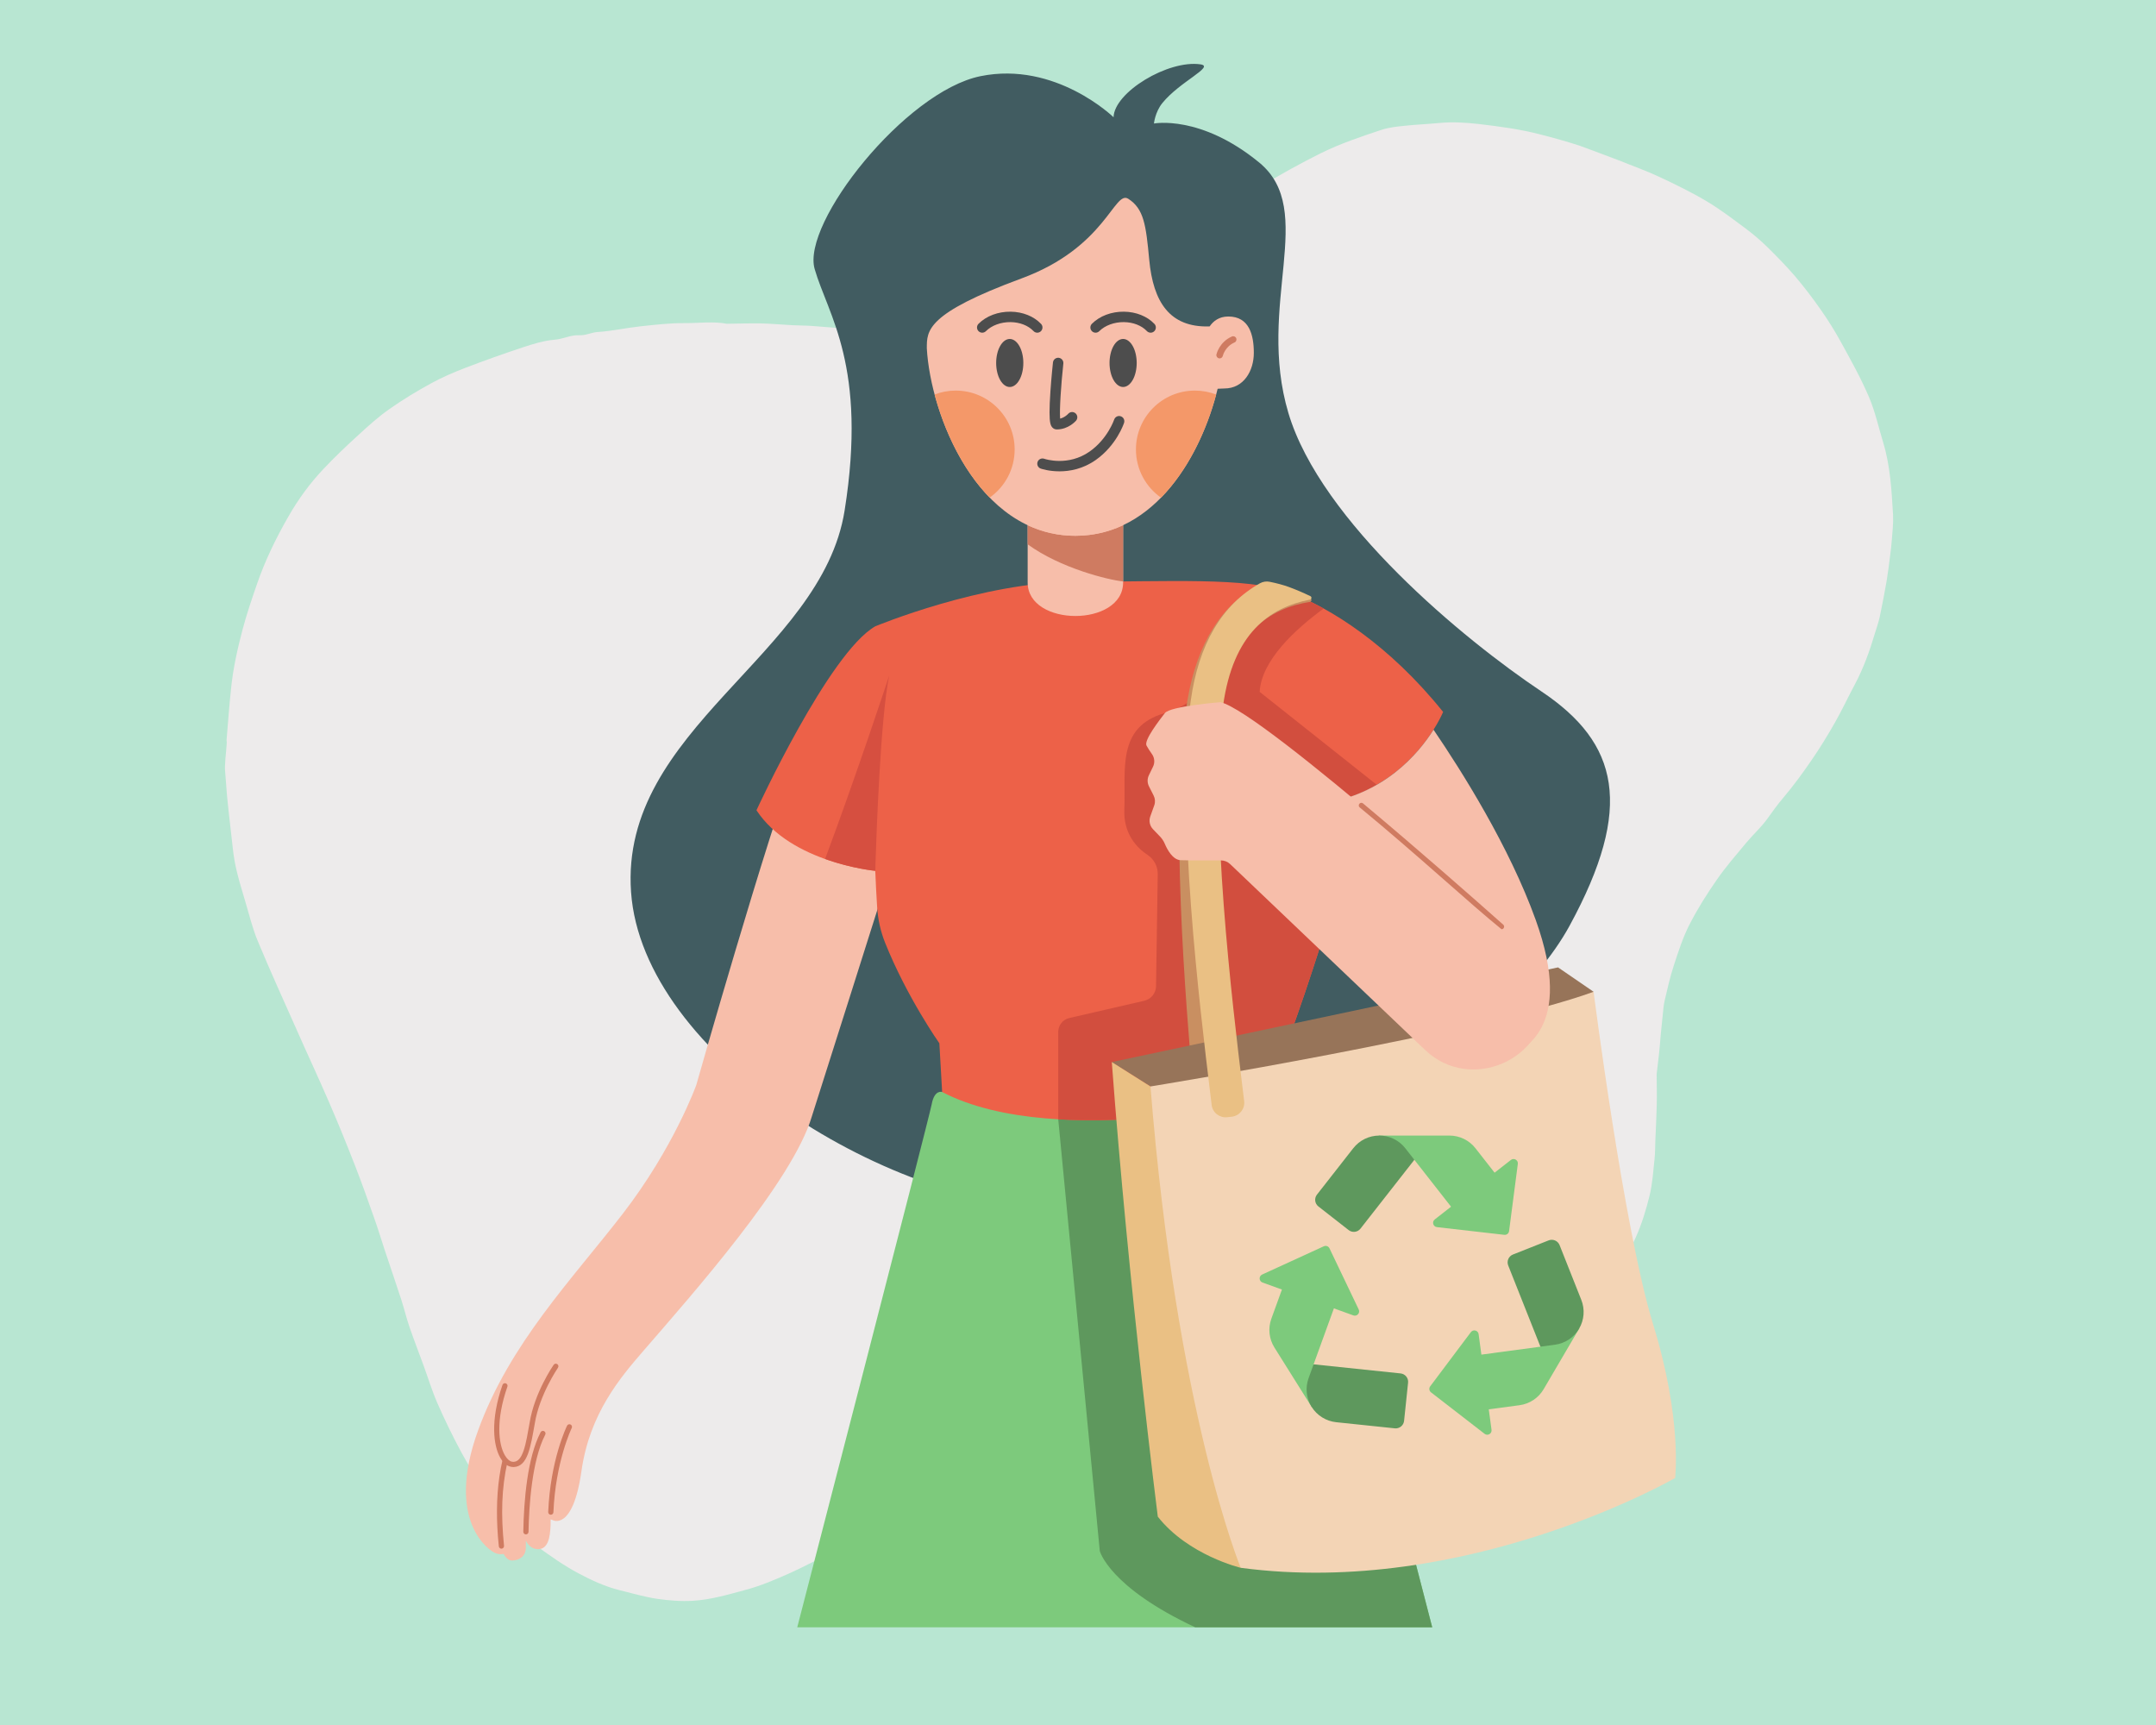 <svg version="1.0" preserveAspectRatio="xMidYMid meet" height="800" viewBox="0 0 750 600" zoomAndPan="magnify" width="1000" xmlns:xlink="http://www.w3.org/1999/xlink" xmlns="http://www.w3.org/2000/svg"><defs><clipPath id="83512c1486"><path clip-rule="nonzero" d="M 78 42 L 659 42 L 659 557 L 78 557 Z M 78 42"></path></clipPath><clipPath id="ef1c538755"><path clip-rule="nonzero" d="M 685.535 522.574 L 101.539 567.852 L 63.449 76.578 L 647.445 31.297 Z M 685.535 522.574"></path></clipPath><clipPath id="d10dad8a78"><path clip-rule="nonzero" d="M 685.535 522.574 L 101.539 567.852 L 63.449 76.578 L 647.445 31.297 Z M 685.535 522.574"></path></clipPath><clipPath id="c4ff508c5f"><path clip-rule="nonzero" d="M 277 376 L 499 376 L 499 566.027 L 277 566.027 Z M 277 376"></path></clipPath><clipPath id="3a9c6b2fb9"><path clip-rule="nonzero" d="M 368 376 L 499 376 L 499 566.027 L 368 566.027 Z M 368 376"></path></clipPath></defs><rect fill-opacity="1" height="720" y="-60" fill="#ffffff" width="900" x="-75"></rect><rect fill-opacity="1" height="720" y="-60" fill="#b8e6d2" width="900" x="-75"></rect><g clip-path="url(#83512c1486)"><g clip-path="url(#ef1c538755)"><g clip-path="url(#d10dad8a78)"><path fill-rule="nonzero" fill-opacity="1" d="M 563.098 55.758 C 567.859 57.695 572.641 59.371 577.195 61.512 C 582.797 64.129 588.402 66.855 593.707 70.02 C 598.465 72.848 602.898 76.262 607.359 79.562 C 609.965 81.52 612.477 83.668 614.809 85.941 C 618.156 89.254 621.465 92.609 624.535 96.203 C 627.648 99.867 630.59 103.734 633.352 107.688 C 635.859 111.25 638.195 114.977 640.273 118.758 C 643.738 125.074 647.281 131.387 650.098 137.977 C 652.32 143.125 653.496 148.688 655.141 154.066 C 657.594 162.211 658.023 170.625 658.527 179.031 C 658.68 181.961 658.316 184.926 658.098 187.883 C 657.949 189.793 657.723 191.707 657.465 193.625 C 657.094 196.52 656.758 199.371 656.27 202.238 C 655.551 206.387 654.754 210.504 653.883 214.629 C 653.441 216.633 652.738 218.586 652.145 220.527 C 650.344 226.586 648.199 232.52 645.211 238.109 C 642.871 242.492 640.766 247.012 638.312 251.332 C 635.758 255.809 633.051 260.258 630.105 264.504 C 627.062 268.945 623.836 273.363 620.355 277.465 C 618.379 279.777 616.633 282.219 614.887 284.66 C 612.707 287.73 609.816 290.301 607.402 293.203 C 603.93 297.379 600.344 301.488 597.262 305.934 C 593.781 310.93 590.5 316.133 587.723 321.555 C 585.43 326.051 583.84 330.973 582.277 335.781 C 580.949 339.793 580.043 343.953 579.062 348.086 C 578.676 349.789 578.586 351.547 578.387 353.273 C 578.145 355.414 577.938 357.586 577.734 359.723 C 577.527 361.898 577.398 364.066 577.156 366.207 C 576.898 368.645 576.602 371.047 576.309 373.488 C 576.277 373.602 576.289 373.715 576.297 373.824 C 576.305 377.32 576.43 380.809 576.328 384.316 C 576.238 388.453 576.004 392.602 575.84 396.742 C 575.746 398.871 575.801 401.023 575.559 403.164 C 575.102 407.367 574.84 411.664 573.855 415.762 C 572.641 420.73 571.129 425.719 569.035 430.383 C 567.004 434.895 564.285 439.16 561.434 443.215 C 557.348 449.039 552.031 453.879 546.82 458.672 C 543.242 461.965 539.184 464.773 535.277 467.68 C 532.637 469.633 529.871 471.371 527.109 473.188 C 524.137 475.129 521.297 477.395 518.105 478.945 C 512.262 481.777 506.203 484.297 500.188 486.809 C 496.832 488.184 493.438 489.488 489.98 490.5 C 485.613 491.77 481.109 492.715 476.699 493.875 C 474.691 494.402 472.703 495.117 470.703 495.719 C 470.52 495.77 470.375 495.816 470.191 495.832 C 466.254 496.398 462.316 496.961 458.336 497.492 C 454.215 498.074 450.078 498.914 445.926 499.125 C 441.551 499.316 437.125 498.879 432.762 498.734 C 432.09 498.711 431.391 498.801 430.727 498.891 C 426.266 499.422 421.934 498.715 417.582 497.789 C 414.328 497.109 410.91 497.152 407.582 496.965 C 403.359 496.734 399.18 496.574 394.969 496.453 C 393.848 496.43 392.75 496.625 391.641 496.711 C 387.828 497.008 383.973 497.156 380.176 497.637 C 377.449 498 374.805 498.875 372.137 499.527 C 371.918 499.582 371.707 499.746 371.484 499.727 C 368.25 499.789 365.309 501.172 362.195 501.824 C 358.203 502.652 354.516 504.02 350.891 505.75 C 347.234 507.523 343.574 509.293 340.004 511.207 C 336.039 513.34 332.086 515.617 328.25 517.961 C 324.84 520.086 321.691 522.672 318.16 524.621 C 313.238 527.348 308.02 529.613 303.012 532.234 C 299.938 533.848 296.996 535.75 293.969 537.512 C 292.727 538.238 291.469 538.859 290.184 539.516 C 284.988 542.113 279.848 544.895 274.523 547.277 C 269.633 549.445 264.699 551.574 259.559 552.941 C 253.508 554.562 247.477 556.406 241.07 556.793 C 236.848 557.047 232.727 556.695 228.625 556.121 C 224.223 555.457 219.918 554.191 215.559 553.113 C 210.512 551.867 205.801 549.668 201.262 547.266 C 196.215 544.57 191.609 541.316 186.961 537.957 C 179.473 532.582 173.801 525.656 168.613 518.246 C 165.688 514.082 162.969 509.715 160.539 505.254 C 157.496 499.609 154.707 493.875 152.133 488.008 C 150.277 483.762 148.922 479.254 147.316 474.875 C 145.715 470.496 144.039 466.164 142.504 461.742 C 141.402 458.555 140.625 455.266 139.598 452.07 C 137.695 446.266 135.719 440.465 133.781 434.66 C 132.617 431.145 131.559 427.578 130.32 424.102 C 128.176 418.02 126.031 411.934 123.703 405.938 C 120.777 398.426 117.742 390.922 114.523 383.508 C 110.898 375.117 107.016 366.824 103.316 358.441 C 98.719 348.082 94.012 337.77 89.668 327.316 C 87.84 322.957 86.734 318.277 85.375 313.734 C 84.316 310.168 83.223 306.609 82.348 302.992 C 81.742 300.434 81.277 297.828 81 295.207 C 80.035 286.578 78.957 277.953 78.32 269.297 C 78.039 265.672 78.684 261.977 78.887 258.352 C 78.902 258.051 78.801 257.727 78.816 257.426 C 79.062 254.395 79.309 251.324 79.559 248.289 C 79.812 245.332 80.062 242.336 80.391 239.371 C 81.086 232.473 82.609 225.73 84.359 219.047 C 85.77 213.727 87.527 208.566 89.32 203.367 C 92.172 195.035 95.992 187.188 100.387 179.555 C 103.793 173.598 107.797 168.113 112.473 163.176 C 116.391 159.004 120.586 155.031 124.824 151.168 C 128.23 148.039 131.707 144.906 135.484 142.266 C 140.105 139.008 144.973 136.062 149.973 133.332 C 153.824 131.207 157.895 129.48 162.016 127.895 C 168.629 125.371 175.289 122.996 182.035 120.762 C 185.594 119.594 189.262 118.453 192.961 118.164 C 195.918 117.938 198.555 116.43 201.508 116.609 C 203.75 116.734 205.785 115.609 207.859 115.484 C 212.895 115.168 217.754 114.047 222.699 113.516 C 227.867 112.965 233.062 112.34 238.238 112.387 C 243.117 112.418 248.047 111.699 252.918 112.625 C 252.992 112.617 253.027 112.617 253.102 112.609 C 256.969 112.57 260.828 112.422 264.703 112.492 C 268.32 112.582 271.879 112.902 275.504 113.105 C 277.746 113.23 280.012 113.203 282.293 113.359 C 285.398 113.566 288.512 113.883 291.578 114.094 C 293.523 114.238 295.469 114.348 297.441 114.383 C 300.609 114.434 303.828 114.223 307.008 114.422 C 313.141 114.84 319.199 114.258 325.254 113.676 C 329.578 113.266 333.926 112.742 338.215 111.891 C 342.688 111.023 347.086 109.676 351.547 108.699 C 361.281 106.605 370.676 103.457 379.77 99.367 C 384.551 97.211 389.281 94.871 393.883 92.32 C 401.09 88.301 408.172 84.141 415.242 79.871 C 418.801 77.738 422.102 75.211 425.574 72.969 C 429.574 70.352 433.543 67.777 437.633 65.336 C 444.816 61.059 452.051 56.965 459.539 53.258 C 466.352 49.902 473.457 47.527 480.605 45.152 C 483.145 44.32 485.914 44.031 488.605 43.75 C 492.668 43.324 496.746 43.156 500.809 42.766 C 505.352 42.34 509.84 42.625 514.379 43.129 C 521.629 43.98 528.844 44.945 535.91 46.781 C 540.465 47.953 544.953 49.203 549.418 50.645 C 553.777 52.203 558.348 54.008 563.098 55.758 Z M 563.098 55.758" fill="#edebeb"></path></g></g></g><path fill-rule="nonzero" fill-opacity="1" d="M 401.422 42.961 C 401.422 42.961 401.801 38.996 404.332 35.859 C 410.391 28.352 422.754 23.121 417.582 22.379 C 406.352 20.77 387.609 32.066 387.367 40.781 C 387.367 40.781 367.25 21.168 341.074 26.496 C 314.898 31.824 278.785 77.586 283.391 93.566 C 287.992 109.547 301.809 127.223 293.812 177.582 C 285.812 227.945 215.527 253.508 219.523 310.277 C 223.523 367.047 309.801 421.164 374.094 421.164 C 438.383 421.164 523.457 363.418 545.996 322.012 C 568.539 280.609 563.082 258.453 536.18 240.477 C 509.277 222.5 459.473 181.457 448.199 143.688 C 436.93 105.914 458.379 73.227 438.02 56.52 C 417.664 39.812 401.422 42.961 401.422 42.961 Z M 401.422 42.961" fill="#415c61"></path><path fill-rule="nonzero" fill-opacity="1" d="M 277.328 263.305 C 266.789 290.996 242.352 376.801 242.219 377.383 C 242.219 377.383 234.43 399.141 216.617 422.203 C 198.801 445.266 177.352 467.238 166.324 497.504 C 154.785 529.168 170.207 539.418 172.383 540.238 C 173.41 540.625 174.344 540.684 175.207 540.5 C 175.777 541.559 176.727 542.781 178.078 542.781 C 180.746 542.781 182.926 541.207 182.926 538.301 C 182.926 537.891 182.918 537.043 182.918 535.863 C 183.992 538.016 185.57 538.84 187.172 538.84 C 190.645 538.84 191.371 534.789 191.531 530.434 C 191.527 529.773 191.531 529.121 191.539 528.48 C 191.773 528.551 192.016 528.637 192.258 528.738 C 192.258 528.738 199.285 532.734 202.273 511.66 C 205.121 491.586 215.812 479.117 223.887 469.781 C 240.57 450.488 275.695 410.965 282.418 388.301 C 282.582 387.797 305.312 316.277 318.41 274.746 L 277.332 263.305 Z M 277.328 263.305" fill="#f7beaa"></path><g clip-path="url(#c4ff508c5f)"><path fill-rule="nonzero" fill-opacity="1" d="M 498.219 566.027 C 498.219 566.027 452.41 389.273 451.441 384.066 C 450.473 378.859 447.809 379.828 447.809 379.828 L 442.777 376.258 L 332.773 376.258 C 332.773 376.258 327.742 379.828 327.742 379.828 C 327.742 379.828 325.078 378.859 324.109 384.066 C 323.137 389.273 277.332 566.027 277.332 566.027 Z M 498.219 566.027" fill="#7dca7c"></path></g><g clip-path="url(#3a9c6b2fb9)"><path fill-rule="nonzero" fill-opacity="1" d="M 451.441 384.066 C 450.473 378.859 447.805 379.828 447.805 379.828 L 442.777 376.258 L 420.047 376.258 L 368.125 389.324 L 382.578 539.477 C 382.578 539.477 385.758 551.973 415.797 566.027 L 498.219 566.027 C 498.219 566.027 452.41 389.273 451.441 384.066 Z M 451.441 384.066" fill="#5e985d"></path></g><path fill-rule="nonzero" fill-opacity="1" d="M 304.477 217.848 C 304.477 217.848 341.672 202.352 374.09 202.352 C 406.512 202.352 433.66 200.656 448.199 205.98 C 462.742 211.309 483.344 224.383 502.008 247.629 C 502.008 247.629 490.859 275.23 459.348 279.59 L 464.145 313.359 C 464.145 313.359 456.207 340.086 447.812 362.648 C 446.859 365.211 447.809 379.828 446.988 381.523 C 446.988 381.523 368.219 400.895 327.742 379.828 L 326.773 362.883 C 326.773 362.883 315.465 346.84 307.895 327.902 C 306.312 323.941 305.383 319.75 305.125 315.496 C 304.887 311.645 304.605 306.656 304.477 302.895 C 304.477 302.895 275.148 300.172 263.152 281.828 C 263.152 281.828 288.359 227.047 304.477 217.848 Z M 304.477 217.848" fill="#ed6148"></path><path fill-rule="nonzero" fill-opacity="1" d="M 438.188 240.641 C 438.836 229.727 450.48 218.949 460.461 211.656 C 456.066 209.227 451.934 207.348 448.199 205.98 C 447.039 205.559 445.801 205.176 444.484 204.836 C 433.941 214.215 424.531 226.844 424.531 226.844 C 424.531 226.844 422.188 243.242 405.219 248.031 C 388.254 252.82 391.699 267.977 391.121 281.512 C 390.75 290.188 395.66 295.031 399.234 297.387 C 401.473 298.867 402.785 301.402 402.742 304.082 L 402.145 343.035 C 402.109 345.457 400.422 347.539 398.062 348.086 L 371.973 354.098 C 369.719 354.617 368.125 356.621 368.125 358.934 L 368.125 389.324 C 406.113 391.574 446.988 381.523 446.988 381.523 C 447.809 379.828 446.859 365.211 447.812 362.648 C 456.207 340.086 464.145 313.359 464.145 313.359 L 459.348 279.59 C 467.047 278.523 473.527 276.07 478.93 272.973 Z M 438.188 240.641" fill="#d24e3e"></path><path fill-rule="nonzero" fill-opacity="1" d="M 304.477 302.895 C 304.512 303.965 304.543 300.625 304.543 300.625 C 304.859 290.512 306.305 249.422 309.324 234.977 C 309.324 234.977 298.168 268.934 287.016 298.789 C 296.414 302.145 304.477 302.895 304.477 302.895 Z M 304.477 302.895" fill="#d64f40"></path><path fill-rule="nonzero" fill-opacity="1" d="M 390.695 202.594 C 390.695 218.145 357.488 218.145 357.488 202.594 L 357.488 176.32 C 357.488 176.32 390.695 176.32 390.695 176.32 Z M 390.695 202.594" fill="#f7beaa"></path><path fill-rule="nonzero" fill-opacity="1" d="M 357.488 189.324 C 368.867 197.641 385.605 201.727 390.695 202.242 L 390.695 182.672 C 385.723 185.016 380.195 186.359 374.09 186.359 C 367.988 186.359 362.461 185.016 357.488 182.676 Z M 357.488 189.324" fill="#cf7b61"></path><path fill-rule="nonzero" fill-opacity="1" d="M 427.297 110.09 C 424.051 110.09 422.039 111.719 420.801 113.523 L 420.57 113.543 C 406.938 113.891 401.156 105.16 399.773 90.301 C 398.641 78.188 397.91 72.633 392.496 69.148 C 387.586 65.988 384.75 86.004 355.371 96.836 C 322.145 109.082 322.41 114.992 322.41 121.168 C 323.684 144.051 339.859 186.359 374.09 186.359 C 402.09 186.359 418.012 158.047 423.578 135.219 L 425.938 135.121 C 432.648 135.121 436.164 128.977 436.164 122.738 C 436.164 116.496 434.566 110.09 427.297 110.09 Z M 427.297 110.09" fill="#f7beaa"></path><path fill-rule="nonzero" fill-opacity="1" d="M 355.98 126.254 C 355.98 126.801 355.953 127.344 355.891 127.883 C 355.832 128.422 355.742 128.941 355.621 129.449 C 355.504 129.957 355.359 130.438 355.188 130.895 C 355.012 131.352 354.816 131.773 354.598 132.16 C 354.379 132.547 354.141 132.895 353.883 133.199 C 353.625 133.504 353.352 133.762 353.066 133.969 C 352.777 134.18 352.48 134.34 352.18 134.445 C 351.875 134.555 351.566 134.605 351.258 134.605 C 350.945 134.605 350.637 134.555 350.332 134.445 C 350.031 134.34 349.734 134.18 349.445 133.969 C 349.16 133.762 348.887 133.504 348.629 133.199 C 348.371 132.895 348.133 132.547 347.914 132.16 C 347.695 131.773 347.5 131.352 347.324 130.895 C 347.152 130.438 347.008 129.957 346.891 129.449 C 346.77 128.941 346.68 128.422 346.621 127.883 C 346.559 127.344 346.531 126.801 346.531 126.254 C 346.531 125.703 346.559 125.16 346.621 124.625 C 346.68 124.086 346.77 123.562 346.891 123.055 C 347.008 122.551 347.152 122.066 347.324 121.613 C 347.5 121.156 347.695 120.734 347.914 120.348 C 348.133 119.957 348.371 119.613 348.629 119.309 C 348.887 119.004 349.16 118.746 349.445 118.535 C 349.734 118.324 350.031 118.168 350.332 118.059 C 350.637 117.953 350.945 117.898 351.258 117.898 C 351.566 117.898 351.875 117.953 352.18 118.059 C 352.48 118.168 352.777 118.324 353.066 118.535 C 353.352 118.746 353.625 119.004 353.883 119.309 C 354.141 119.613 354.379 119.957 354.598 120.348 C 354.816 120.734 355.012 121.156 355.188 121.613 C 355.359 122.066 355.504 122.551 355.621 123.055 C 355.742 123.562 355.832 124.086 355.891 124.625 C 355.953 125.16 355.98 125.703 355.98 126.254 Z M 355.98 126.254" fill="#4d4d4d"></path><path fill-rule="nonzero" fill-opacity="1" d="M 360.828 115.719 C 360.352 115.719 359.871 115.527 359.516 115.152 C 357.668 113.215 354.762 112.082 351.543 112.039 C 348.184 112.004 344.98 113.176 342.965 115.188 C 342.258 115.895 341.109 115.895 340.398 115.188 C 339.691 114.477 339.691 113.332 340.398 112.621 C 343.129 109.895 347.211 108.359 351.586 108.414 C 355.781 108.469 359.629 110.012 362.145 112.656 C 362.836 113.379 362.805 114.527 362.078 115.219 C 361.73 115.551 361.277 115.719 360.828 115.719 Z M 360.828 115.719" fill="#4d4d4d"></path><path fill-rule="nonzero" fill-opacity="1" d="M 395.422 126.254 C 395.422 126.801 395.391 127.344 395.328 127.883 C 395.27 128.422 395.18 128.941 395.059 129.449 C 394.941 129.957 394.797 130.438 394.625 130.895 C 394.453 131.352 394.254 131.773 394.035 132.16 C 393.816 132.547 393.578 132.895 393.32 133.199 C 393.062 133.504 392.789 133.762 392.504 133.969 C 392.215 134.18 391.922 134.34 391.617 134.445 C 391.312 134.555 391.004 134.605 390.695 134.605 C 390.383 134.605 390.074 134.555 389.773 134.445 C 389.469 134.34 389.172 134.18 388.887 133.969 C 388.598 133.762 388.324 133.504 388.066 133.199 C 387.809 132.895 387.57 132.547 387.352 132.16 C 387.133 131.773 386.938 131.352 386.766 130.895 C 386.59 130.438 386.445 129.957 386.328 129.449 C 386.207 128.941 386.117 128.422 386.059 127.883 C 385.996 127.344 385.969 126.801 385.969 126.254 C 385.969 125.703 385.996 125.16 386.059 124.625 C 386.117 124.086 386.207 123.562 386.328 123.055 C 386.445 122.551 386.59 122.066 386.766 121.613 C 386.938 121.156 387.133 120.734 387.352 120.348 C 387.57 119.957 387.809 119.613 388.066 119.309 C 388.324 119.004 388.598 118.746 388.887 118.535 C 389.172 118.324 389.469 118.168 389.773 118.059 C 390.074 117.953 390.383 117.898 390.695 117.898 C 391.004 117.898 391.312 117.953 391.617 118.059 C 391.922 118.168 392.215 118.324 392.504 118.535 C 392.789 118.746 393.062 119.004 393.32 119.309 C 393.578 119.613 393.816 119.957 394.035 120.348 C 394.254 120.734 394.453 121.156 394.625 121.613 C 394.797 122.066 394.941 122.551 395.059 123.055 C 395.18 123.562 395.27 124.086 395.328 124.625 C 395.391 125.16 395.422 125.703 395.422 126.254 Z M 395.422 126.254" fill="#4d4d4d"></path><path fill-rule="nonzero" fill-opacity="1" d="M 400.27 115.719 C 399.789 115.719 399.309 115.527 398.953 115.152 C 397.105 113.215 394.203 112.082 390.98 112.039 C 387.621 112.004 384.418 113.176 382.402 115.188 C 381.695 115.895 380.547 115.895 379.836 115.188 C 379.129 114.477 379.129 113.332 379.836 112.621 C 382.566 109.895 386.645 108.355 391.023 108.414 C 395.219 108.469 399.066 110.012 401.582 112.656 C 402.273 113.379 402.246 114.527 401.52 115.219 C 401.168 115.551 400.719 115.719 400.27 115.719 Z M 400.27 115.719" fill="#4d4d4d"></path><path fill-rule="nonzero" fill-opacity="1" d="M 367.621 149.371 L 367.609 149.371 C 367.02 149.371 366.465 149.121 366.059 148.668 C 365.453 147.992 365.102 146.926 365.098 143.473 C 365.094 141.605 365.199 139.133 365.406 136.133 C 365.754 131.055 366.289 126.109 366.293 126.059 C 366.402 125.062 367.297 124.344 368.293 124.449 C 369.289 124.559 370.008 125.453 369.902 126.449 C 369.098 133.867 368.52 142.551 368.785 145.602 C 370.48 145.176 371.559 143.969 371.57 143.957 C 372.219 143.191 373.359 143.102 374.125 143.75 C 374.887 144.398 374.977 145.547 374.328 146.312 C 374.223 146.438 371.68 149.371 367.621 149.371 Z M 368.945 146.523 L 368.949 146.523 Z M 368.945 146.523" fill="#4d4d4d"></path><path fill-rule="nonzero" fill-opacity="1" d="M 368.566 163.941 C 364.859 163.941 362.254 163.062 362.047 162.992 C 361.102 162.664 360.602 161.629 360.93 160.684 C 361.258 159.742 362.293 159.242 363.238 159.566 C 363.586 159.688 371.559 162.309 379.051 157.051 C 385.281 152.684 387.559 146.008 387.582 145.941 C 387.898 144.992 388.922 144.477 389.871 144.793 C 390.824 145.105 391.34 146.125 391.027 147.074 C 390.926 147.395 388.387 154.938 381.137 160.02 C 376.699 163.133 372.125 163.941 368.566 163.941 Z M 368.566 163.941" fill="#4d4d4d"></path><path fill-rule="nonzero" fill-opacity="1" d="M 423.062 137.23 C 420.766 136.344 418.27 135.855 415.66 135.855 C 404.336 135.855 395.156 145.023 395.156 156.336 C 395.156 163.27 398.605 169.398 403.883 173.105 C 413.449 163.328 419.754 149.633 423.062 137.23 Z M 423.062 137.23" fill="#f49869"></path><path fill-rule="nonzero" fill-opacity="1" d="M 344.277 173.078 C 349.531 169.371 352.965 163.254 352.965 156.336 C 352.965 145.023 343.785 135.855 332.461 135.855 C 329.871 135.855 327.395 136.336 325.113 137.211 C 328.418 149.609 334.719 163.301 344.273 173.078 Z M 344.277 173.078" fill="#f49869"></path><path fill-rule="nonzero" fill-opacity="1" d="M 424.266 124.66 C 424.184 124.66 424.098 124.648 424.012 124.629 C 423.402 124.488 423.023 123.887 423.16 123.277 C 423.199 123.102 424.184 118.945 428.539 117.043 C 429.113 116.793 429.781 117.055 430.031 117.629 C 430.281 118.199 430.02 118.867 429.445 119.117 C 426.172 120.551 425.402 123.652 425.371 123.785 C 425.246 124.305 424.781 124.66 424.266 124.66 Z M 424.266 124.66" fill="#cf7b61"></path><path fill-rule="nonzero" fill-opacity="1" d="M 455.668 209.355 C 456.277 209.258 456.41 208.445 455.863 208.156 C 453.285 206.797 450.824 205.648 448.516 204.711 C 446.547 203.91 444.34 203.234 441.91 202.664 C 440.766 202.391 439.559 202.547 438.516 203.094 C 425.055 210.117 416.527 223.594 413.125 243.266 C 406.66 280.664 412.598 349.996 415.137 379.602 C 415.266 381.105 415.387 382.527 415.496 383.84 C 415.723 386.508 418.059 388.488 420.73 388.281 L 422.316 388.16 C 425.016 387.949 427.027 385.59 426.797 382.895 C 426.688 381.574 426.562 380.148 426.434 378.633 C 423.934 349.465 418.082 281.152 424.301 245.191 C 428.629 220.148 441.562 211.598 455.668 209.355 Z M 455.668 209.355" fill="#c98f61"></path><path fill-rule="nonzero" fill-opacity="1" d="M 554.359 344.965 L 541.996 336.488 L 386.758 369.406 L 400.211 377.895 L 505.488 404.648 Z M 554.359 344.965" fill="#977459"></path><path fill-rule="nonzero" fill-opacity="1" d="M 431.605 545.324 C 431.605 545.324 413.301 540.965 402.758 527.527 C 402.758 527.527 392.578 447.363 386.758 369.406 L 400.211 377.895 C 400.211 377.895 454.309 447.191 431.602 545.324 Z M 431.605 545.324" fill="#eac084"></path><path fill-rule="nonzero" fill-opacity="1" d="M 400.211 377.895 C 400.211 377.895 515.094 359.25 554.359 344.965 C 554.359 344.965 564.902 427.648 575.082 460.699 C 585.262 493.75 582.715 514.09 582.715 514.09 C 582.715 514.09 510.258 555.855 431.605 545.324 C 431.605 545.324 409.301 491.57 400.211 377.895 Z M 400.211 377.895" fill="#f3d4b5"></path><path fill-rule="nonzero" fill-opacity="1" d="M 455.688 208.562 C 456.297 208.445 456.398 207.625 455.844 207.359 C 453.207 206.086 450.699 205.027 448.348 204.168 C 446.344 203.441 444.105 202.844 441.648 202.355 C 440.488 202.121 439.285 202.32 438.258 202.902 C 424.996 210.391 416.91 224.16 414.188 243.934 C 409.012 281.539 417.402 350.617 420.984 380.117 C 421.168 381.617 421.34 383.035 421.496 384.344 C 421.816 387 424.234 388.898 426.906 388.598 L 428.496 388.422 C 431.195 388.117 433.129 385.688 432.805 383.004 C 432.648 381.688 432.473 380.266 432.289 378.758 C 428.762 349.691 420.492 281.629 425.469 245.473 C 428.934 220.289 441.613 211.297 455.688 208.562 Z M 455.688 208.562" fill="#eac084"></path><path fill-rule="nonzero" fill-opacity="1" d="M 525.586 403.461 L 519.918 407.891 L 513.254 399.379 C 511.078 396.602 507.742 394.977 504.211 394.977 L 479.543 394.977 L 492.008 403.414 L 504.773 419.723 L 499.105 424.152 C 498.047 424.98 498.523 426.672 499.859 426.824 L 523.297 429.504 C 524.113 429.598 524.852 429.02 524.957 428.207 L 528 404.836 C 528.176 403.504 526.645 402.637 525.586 403.461 Z M 525.586 403.461" fill="#7dca7c"></path><path fill-rule="nonzero" fill-opacity="1" d="M 473.266 427.352 L 492.008 403.414 L 488.848 399.379 C 486.672 396.602 483.336 394.977 479.805 394.977 C 476.27 394.977 472.934 396.602 470.758 399.379 L 458.125 415.52 C 457.125 416.793 457.352 418.637 458.629 419.633 L 469.148 427.855 C 470.426 428.852 472.27 428.625 473.266 427.352 Z M 473.266 427.352" fill="#5e985d"></path><path fill-rule="nonzero" fill-opacity="1" d="M 535.863 468.41 L 515.324 471.176 L 514.363 464.051 C 514.184 462.719 512.477 462.277 511.672 463.352 L 497.516 482.203 C 497.023 482.855 497.148 483.785 497.797 484.289 L 516.445 498.719 C 517.508 499.543 519.035 498.664 518.855 497.336 L 517.891 490.207 L 528.613 488.766 C 532.113 488.293 535.199 486.238 536.984 483.191 L 549.449 461.93 Z M 535.863 468.41" fill="#7dca7c"></path><path fill-rule="nonzero" fill-opacity="1" d="M 524.652 440.16 L 535.863 468.41 L 540.941 467.723 C 544.445 467.254 547.531 465.195 549.316 462.152 C 551.102 459.105 551.387 455.41 550.082 452.129 L 542.527 433.082 C 541.93 431.578 540.223 430.84 538.719 431.438 L 526.301 436.355 C 524.793 436.949 524.059 438.652 524.652 440.16 Z M 524.652 440.16" fill="#5e985d"></path><path fill-rule="nonzero" fill-opacity="1" d="M 472.652 455.473 L 462.484 434.207 C 462.133 433.469 461.25 433.148 460.504 433.492 L 439.062 443.316 C 437.84 443.879 437.914 445.633 439.176 446.09 L 445.941 448.539 L 442.258 458.699 C 441.055 462.02 441.449 465.703 443.324 468.695 L 456.414 489.578 L 456.957 474.551 L 464.02 455.082 L 470.785 457.531 C 472.047 457.988 473.23 456.684 472.652 455.473 Z M 472.652 455.473" fill="#7dca7c"></path><path fill-rule="nonzero" fill-opacity="1" d="M 487.211 477.711 L 456.957 474.547 L 455.215 479.363 C 454.008 482.684 454.402 486.367 456.277 489.359 C 458.152 492.352 461.301 494.312 464.812 494.68 L 485.211 496.812 C 486.824 496.98 488.266 495.812 488.434 494.203 L 489.824 480.93 C 489.992 479.32 488.824 477.879 487.211 477.711 Z M 487.211 477.711" fill="#5e985d"></path><path fill-rule="nonzero" fill-opacity="1" d="M 534.242 320.023 C 525.066 294.488 508.469 268.184 498.68 253.816 C 493.383 262.219 481.312 276.551 459.348 279.59 L 459.348 279.914 C 464.34 292.254 471.027 309.344 478.738 330.438 C 494.539 373.656 515.336 370.629 522.609 368.207 C 529.879 365.785 547.816 357.797 534.242 320.023 Z M 534.242 320.023" fill="#f7beaa"></path><path fill-rule="nonzero" fill-opacity="1" d="M 529.562 328.762 C 529.527 328.73 439.473 247.688 424.57 244.238 C 424.57 244.238 407.078 245.609 405.219 248.031 C 403.363 250.453 397.867 257.473 398.836 259.332 C 399.285 260.191 400.051 261.328 400.738 262.301 C 401.645 263.586 401.785 265.254 401.105 266.668 L 399.648 269.68 C 399.066 270.891 399.078 272.301 399.684 273.5 L 401.316 276.727 C 401.848 277.781 401.926 279.008 401.527 280.121 L 400.141 283.988 C 399.59 285.527 399.957 287.246 401.09 288.426 L 403.531 290.965 C 404.23 291.695 404.793 292.543 405.188 293.477 C 406.031 295.48 407.949 299.113 410.754 299.199 C 413.676 299.293 421.176 299.281 424.695 299.27 C 425.898 299.266 427.059 299.727 427.93 300.559 C 428.258 300.867 495.578 365.047 495.867 365.316 L 495.867 365.32 C 511.441 380.039 537.797 368.828 537.715 347.156 C 537.715 339.867 534.57 333.309 529.562 328.762 Z M 529.562 328.762" fill="#f7beaa"></path><path fill-rule="nonzero" fill-opacity="1" d="M 178.691 510.277 C 176.754 510.281 175.332 509.207 174.078 507.137 C 171.609 502.914 170.5 494.02 174.797 481.719 C 174.961 481.246 175.477 480.996 175.953 481.16 C 176.426 481.324 176.676 481.844 176.508 482.316 C 172.418 494.035 173.379 502.348 175.645 506.219 C 176.371 507.465 177.266 508.262 178.09 508.41 C 181.984 509.164 182.973 501.883 184.254 494.777 C 185.922 484.469 192.332 475.105 192.602 474.711 C 193.301 473.758 194.75 474.723 194.094 475.742 C 194.031 475.836 187.648 485.172 186.043 495.066 C 184.555 503.441 183.566 510.105 178.691 510.277 Z M 178.691 510.277" fill="#cf7b61"></path><path fill-rule="nonzero" fill-opacity="1" d="M 182.949 533.703 C 182.441 533.703 182.031 533.289 182.039 532.781 C 182.234 521.898 183.438 507.059 188.059 498.176 C 188.293 497.73 188.84 497.559 189.285 497.789 C 189.727 498.02 189.902 498.566 189.672 499.012 C 184.977 508.035 184.012 524.062 183.855 532.812 C 183.848 533.309 183.441 533.703 182.949 533.703 Z M 182.949 533.703" fill="#cf7b61"></path><path fill-rule="nonzero" fill-opacity="1" d="M 174.43 538.668 C 173.969 538.668 173.578 538.324 173.527 537.859 C 172.594 529.043 172.664 520.844 173.742 513.484 C 174.023 511.57 174.375 509.707 174.785 507.945 C 174.902 507.457 175.391 507.152 175.875 507.27 C 176.363 507.383 176.668 507.871 176.555 508.355 C 174.43 517.848 174.25 526.824 175.332 537.668 C 175.391 538.199 174.961 538.672 174.43 538.672 Z M 174.43 538.668" fill="#cf7b61"></path><path fill-rule="nonzero" fill-opacity="1" d="M 191.613 526.867 C 191.098 526.867 190.684 526.438 190.703 525.922 C 191.457 507.891 197.023 496.375 197.262 495.895 C 197.48 495.445 198.023 495.258 198.473 495.48 C 198.926 495.699 199.109 496.242 198.891 496.691 C 198.832 496.809 193.254 508.371 192.516 525.996 C 192.496 526.484 192.094 526.867 191.613 526.867 Z M 191.613 526.867" fill="#cf7b61"></path><path fill-rule="nonzero" fill-opacity="1" d="M 522.336 323.215 C 511.594 314.551 492.617 296.957 472.992 280.84 C 472.609 280.516 472.559 279.945 472.879 279.562 C 473.199 279.176 473.773 279.125 474.156 279.449 C 493.316 295.461 512.945 312.75 522.938 321.633 C 523.555 322.16 523.156 323.234 522.336 323.215 Z M 522.336 323.215" fill="#cf7b61"></path></svg>